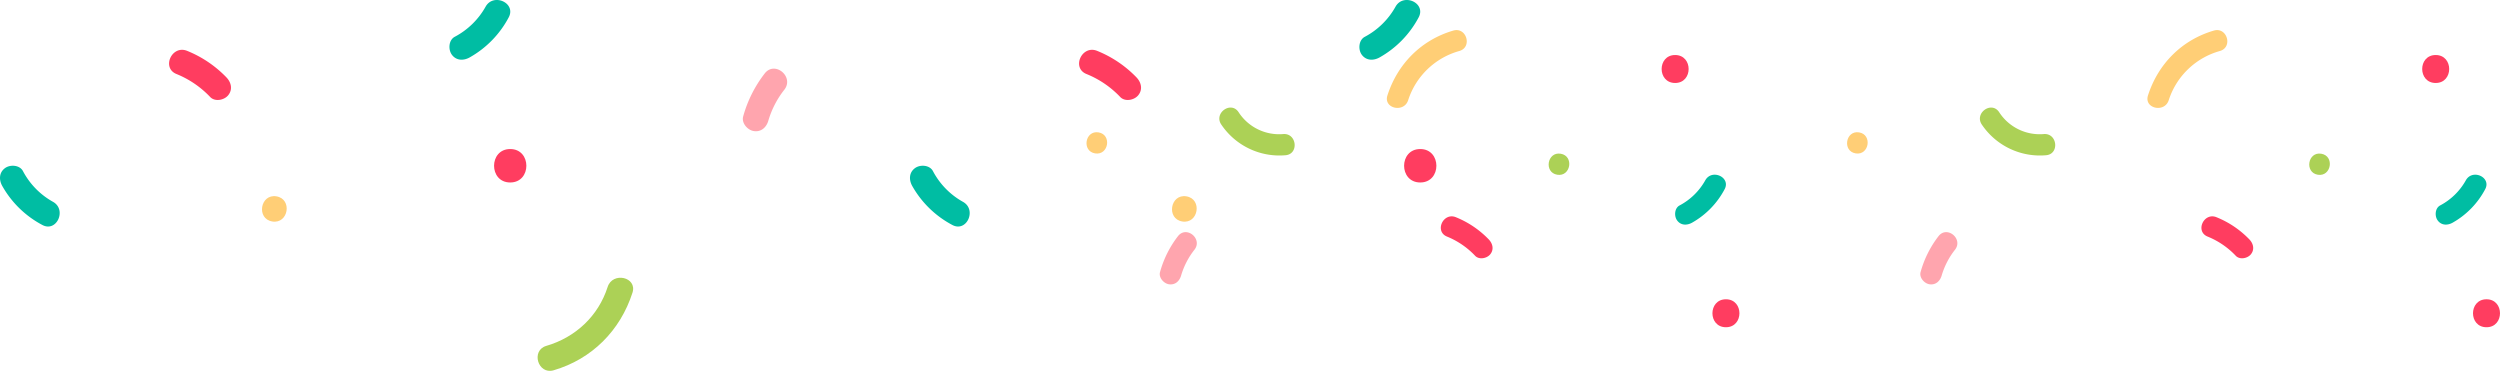 <svg xmlns="http://www.w3.org/2000/svg" viewBox="0 0 1365.77 202.61"><defs><style>.cls-1{fill:#00bda3;}.cls-2{fill:#ffce76;}.cls-3{fill:#ff3d60;}.cls-4{fill:#ffa5ae;}.cls-5{fill:#acd156;}</style></defs><g id="Layer_2" data-name="Layer 2"><g id="Layer_1-2" data-name="Layer 1"><g id="Group_14" data-name="Group 14"><g id="Group_12" data-name="Group 12"><path id="Path_17" data-name="Path 17" class="cls-1" d="M526,110.22A41.22,41.22,0,0,1,509.63,93.4c-1.81-3.3-6.92-3.6-9.71-1.59-3.36,2.42-3.41,6.41-1.6,9.72a54.28,54.28,0,0,0,21.88,21.34C528.08,127.18,533.89,114.5,526,110.22Z"></path><path id="Path_18" data-name="Path 18" class="cls-1" d="M743.89,29.82c2.42,3.36,6.41,3.41,9.72,1.59A54.19,54.19,0,0,0,775,9.54c4.3-7.88-8.37-13.65-12.65-5.82a41.37,41.37,0,0,1-16.77,16.4C742.23,21.92,741.89,27,743.89,29.82Z"></path><path id="Path_19" data-name="Path 19" class="cls-2" d="M645.89,121c8.84,1.45,11.1-12.29,2.25-13.74S637.05,119.55,645.89,121Z"></path><path id="Path_20" data-name="Path 20" class="cls-3" d="M599.36,27.78c-8.29-3.37-14.13,9.27-5.82,12.65A52.61,52.61,0,0,1,612,53c2.6,2.72,7.6,1.74,9.8-.92,2.63-3.18,1.68-7.08-.93-9.8A62.11,62.11,0,0,0,599.36,27.78Z"></path><path id="Path_21" data-name="Path 21" class="cls-4" d="M411.77,71.6c4.07.67,7-2.11,8-5.74A50.07,50.07,0,0,1,428.5,49c5.5-7.07-5.22-16-10.73-8.87A67.8,67.8,0,0,0,406,63.61C405,67.23,408.37,71.05,411.77,71.6Z"></path><path id="Path_22" data-name="Path 22" class="cls-3" d="M775.89,81.42c-11.75,0-11.77,18.27,0,18.27S787.65,81.42,775.89,81.42Z"></path><path id="Path_23" data-name="Path 23" class="cls-1" d="M28.89,110.22A41.22,41.22,0,0,1,12.5,93.4c-1.81-3.3-6.92-3.6-9.71-1.59-3.36,2.42-3.41,6.41-1.59,9.72a54.13,54.13,0,0,0,21.87,21.34C30.94,127.18,36.71,114.5,28.89,110.22Z"></path><path id="Path_24" data-name="Path 24" class="cls-1" d="M246.8,29.82c2.41,3.36,6.4,3.41,9.71,1.59A54.1,54.1,0,0,0,277.89,9.54c4.3-7.88-8.37-13.65-12.64-5.82a41.47,41.47,0,0,1-16.86,16.4C245.09,21.92,244.79,27,246.8,29.82Z"></path><path id="Path_25" data-name="Path 25" class="cls-2" d="M148.76,121c8.84,1.45,11.1-12.29,2.25-13.74S139.89,119.55,148.76,121Z"></path><path id="Path_26" data-name="Path 26" class="cls-3" d="M102.22,27.78c-8.29-3.37-14.13,9.27-5.82,12.65A52.61,52.61,0,0,1,114.83,53c2.6,2.72,7.6,1.74,9.8-.92,2.63-3.18,1.69-7.08-.93-9.8A62.11,62.11,0,0,0,102.22,27.78Z"></path><path id="Path_27" data-name="Path 27" class="cls-5" d="M302.45,202.29c20.94-6.12,36.44-21.74,43.08-42.41,2.74-8.54-10.85-11.6-13.57-3.11-5.11,15.92-17.55,27.52-33.5,32.18C289.89,191.47,293.89,204.81,302.45,202.29Z"></path><path id="Path_28" data-name="Path 28" class="cls-3" d="M278.73,81.42c-11.75,0-11.77,18.27,0,18.27S290.51,81.42,278.73,81.42Z"></path></g><g id="Group_13" data-name="Group 13"><path id="Path_29" data-name="Path 29" class="cls-1" d="M1347.08,98.56a34.6,34.6,0,0,1-14.06,13.7c-2.75,1.51-3,5.78-1.33,8.11,2,2.81,5.36,2.85,8.12,1.33a45.23,45.23,0,0,0,17.84-18.28C1361.25,96.84,1350.66,92,1347.08,98.56Z"></path><path id="Path_30" data-name="Path 30" class="cls-5" d="M1266.24,95.46c7.39,1.21,9.28-10.27,1.88-11.48S1258.89,94.25,1266.24,95.46Z"></path><path id="Path_31" data-name="Path 31" class="cls-2" d="M1015.64,72.32c-7.39-1.21-9.28,10.27-1.88,11.48S1023,73.53,1015.64,72.32Z"></path><path id="Path_32" data-name="Path 32" class="cls-3" d="M1210.89,118.67c-6.92-2.82-11.81,7.74-4.86,10.57a43.79,43.79,0,0,1,15.4,10.51c2.18,2.27,6.35,1.45,8.2-.77,2.2-2.66,1.4-5.92-.78-8.19A51.91,51.91,0,0,0,1210.89,118.67Z"></path><path id="Path_33" data-name="Path 33" class="cls-5" d="M1117.76,84.81c7.46-.59,6.24-12.16-1.23-11.57a26.4,26.4,0,0,1-24.41-12c-4.19-6.23-13.62.57-9.45,6.79A38.28,38.28,0,0,0,1117.76,84.81Z"></path><path id="Path_34" data-name="Path 34" class="cls-2" d="M1184.79,54.75a40.92,40.92,0,0,1,28-26.9c7.2-2.11,3.86-13.25-3.33-11.15-17.5,5.12-30.45,18.18-36,35.45C1171.16,59.28,1182.51,61.84,1184.79,54.75Z"></path><path id="Path_35" data-name="Path 35" class="cls-4" d="M1060.76,150.49a41.83,41.83,0,0,1,7.29-14.08c4.6-5.91-4.36-13.34-9-7.41a56.62,56.62,0,0,0-9.81,19.61c-.87,3,2,6.22,4.8,6.68C1057.48,155.85,1059.89,153.53,1060.76,150.49Z"></path><path id="Path_36" data-name="Path 36" class="cls-3" d="M1330.64,45.33c9.83,0,9.84-15.27,0-15.27S1320.81,45.33,1330.64,45.33Z"></path><path id="Path_37" data-name="Path 37" class="cls-3" d="M1358.39,163.5c-9.82,0-9.84,15.27,0,15.27S1368.23,163.5,1358.39,163.5Z"></path><path id="Path_38" data-name="Path 38" class="cls-1" d="M931.58,98.56a34.6,34.6,0,0,1-14.06,13.7c-2.75,1.51-3,5.78-1.33,8.11,2,2.81,5.36,2.85,8.12,1.33a45.23,45.23,0,0,0,17.84-18.28C945.75,96.84,935.16,92,931.58,98.56Z"></path><path id="Path_39" data-name="Path 39" class="cls-5" d="M850.74,95.46c7.39,1.21,9.28-10.27,1.88-11.48S843.34,94.25,850.74,95.46Z"></path><path id="Path_40" data-name="Path 40" class="cls-2" d="M600.14,72.32c-7.39-1.21-9.28,10.27-1.88,11.48S607.54,73.53,600.14,72.32Z"></path><path id="Path_41" data-name="Path 41" class="cls-3" d="M795.36,118.67c-6.92-2.82-11.81,7.74-4.86,10.57a44,44,0,0,1,15.39,10.51c2.18,2.27,6.35,1.45,8.2-.77,2.2-2.66,1.4-5.92-.78-8.19A51.87,51.87,0,0,0,795.36,118.67Z"></path><path id="Path_42" data-name="Path 42" class="cls-5" d="M702.26,84.81c7.46-.59,6.24-12.16-1.23-11.57a26.4,26.4,0,0,1-24.41-12C672.44,55,663,61.81,667.17,68A38.28,38.28,0,0,0,702.26,84.81Z"></path><path id="Path_43" data-name="Path 43" class="cls-2" d="M769.29,54.75a40.92,40.92,0,0,1,28-26.9c7.2-2.11,3.86-13.25-3.33-11.15-17.5,5.12-30.45,18.18-36,35.45C755.66,59.28,767,61.84,769.29,54.75Z"></path><path id="Path_44" data-name="Path 44" class="cls-4" d="M645.26,150.49a41.83,41.83,0,0,1,7.29-14.08c4.6-5.91-4.36-13.34-9-7.41a56.62,56.62,0,0,0-9.81,19.61c-.87,3,2,6.22,4.8,6.68C642,155.85,644.39,153.53,645.26,150.49Z"></path><path id="Path_45" data-name="Path 45" class="cls-3" d="M915.14,45.33c9.83,0,9.84-15.27,0-15.27S905.31,45.33,915.14,45.33Z"></path><path id="Path_46" data-name="Path 46" class="cls-3" d="M942.89,163.5c-9.82,0-9.84,15.27,0,15.27S952.73,163.5,942.89,163.5Z"></path></g></g></g></g></svg>